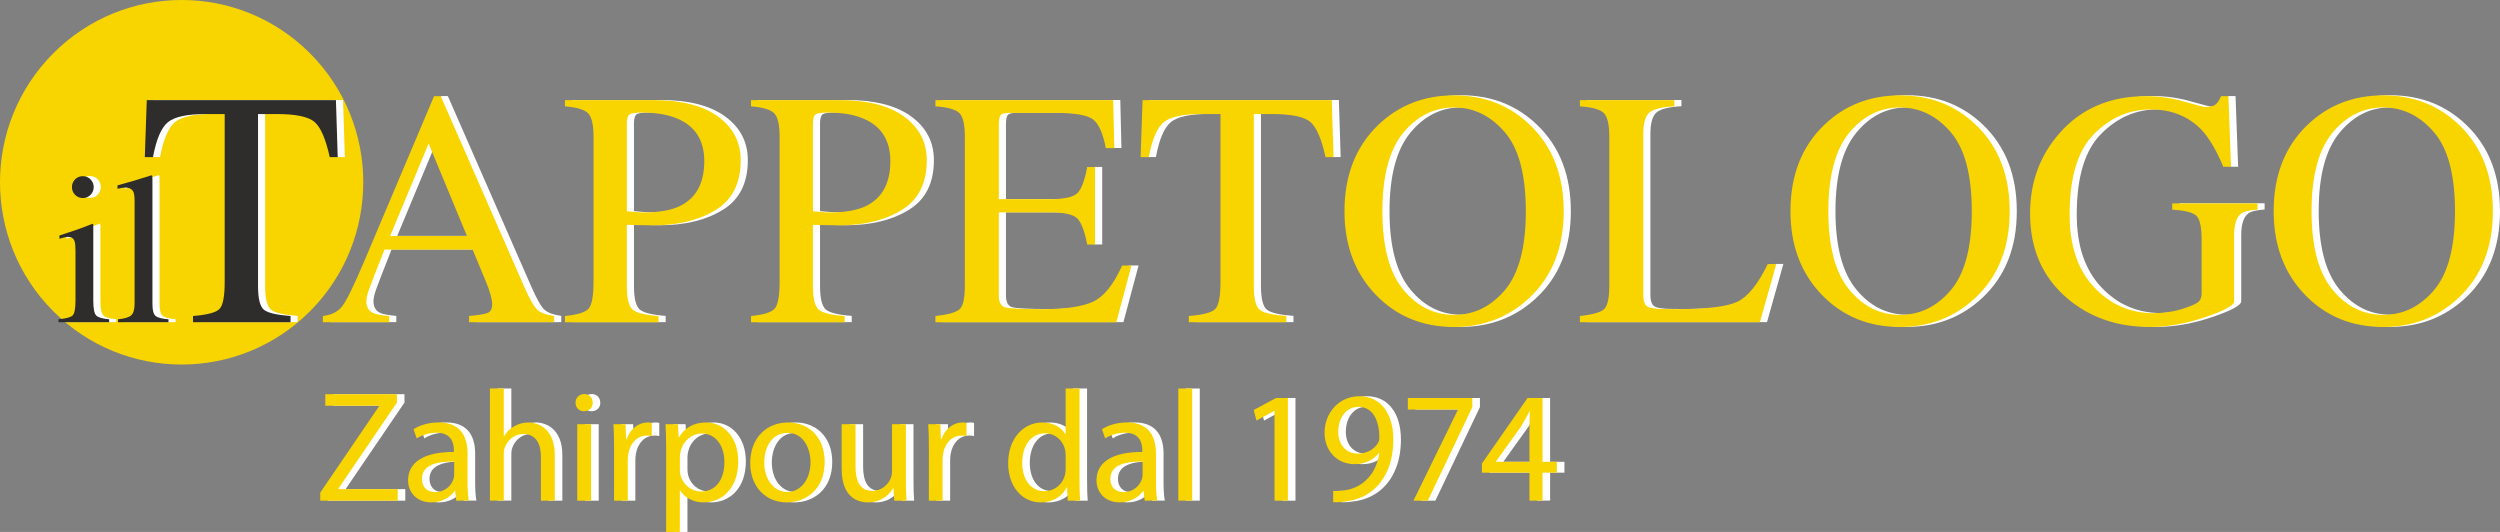 <svg fill="none" height="40" viewBox="0 0 188 40" width="188" xmlns="http://www.w3.org/2000/svg" xmlns:xlink="http://www.w3.org/1999/xlink"><rect x="0" y="0" width="188" height="40" fill="#808080" stroke="none"/><clipPath id="a"><path d="m0 0h188v40h-188z"/></clipPath><g clip-path="url(#a)"><path d="m23.318 23.399c5.334-5.353 5.334-14.031 0-19.384s-13.983-5.353-19.317 0c-5.334 5.353-5.334 14.031 0 19.384 5.334 5.353 13.983 5.353 19.317 0z" fill="#f9d500"/><path d="m4.933 24.003c.559-.053.912-.148 1.058-.287.146-.139.22-.515.22-1.129v-3.753c0-.341-.024-.577-.071-.708-.078-.215-.243-.323-.494-.323-.057-0-.113.005-.169.016-.055.011-.213.052-.474.126v-.244l.337-.11c.915-.299 1.552-.525 1.913-.677.146-.062.24-.093.282-.093.01.038.016.078.015.118v5.649c0 .598.072.974.216 1.125.144.152.469.249.976.291v.22h-3.81zm1.247-10.521c.075-.079.165-.141.265-.183.1-.042.207-.062.316-.06.162-.001.321.047.456.137.135.09.241.218.303.368.062.15.079.315.048.475-.031.16-.109.306-.223.421-.114.115-.26.194-.419.226-.159.032-.324.016-.473-.046-.15-.062-.278-.167-.368-.302-.09-.135-.138-.294-.139-.457-.001-.107.019-.214.059-.314.04-.1.1-.19.176-.266z" fill="#fff"/><path d="m9.411 24.003c.486-.047.815-.146.987-.295s.258-.442.259-.877v-7.687c0-.346-.029-.585-.086-.716-.104-.22-.316-.331-.635-.331-.08.001-.16.009-.239.024-.086.015-.195.039-.325.071v-.26c.706-.189 1.555-.441 2.548-.755.015-.002.03.002.042.011s.021.022.024.036c.01.068.014.136.012.205v9.434c0 .456.079.751.235.885s.481.219.972.256v.22h-3.794z" fill="#fff"/><path d="m11.572 7.52h14.225l.135 4.29h-.602c-.295-1.348-.67-2.225-1.124-2.631-.455-.406-1.411-.61-2.869-.61h-1.4v12.918c0 .973.151 1.575.454 1.808s.966.386 1.99.46v.468h-7.334v-.468c1.065-.083 1.728-.258 1.99-.526.262-.268.393-.947.393-2.037v-12.624h-1.413c-1.392 0-2.34.201-2.844.604-.503.403-.882 1.282-1.136 2.638h-.615z" fill="#fff"/><path d="m24.817 24.223v-.468c.647-.073 1.132-.317 1.456-.733.324-.415.878-1.552 1.663-3.409l5.241-12.389h.501l6.269 14.312c.418.948.751 1.534 1.001 1.759.25.225.669.378 1.259.46v.468h-6.399v-.468c.735-.066 1.209-.145 1.422-.239.213-.094.319-.325.319-.693 0-.123-.041-.339-.123-.65-.09-.335-.205-.663-.344-.982l-1.007-2.428h-6.63c-.653 1.651-1.043 2.659-1.17 3.024-.127.365-.191.653-.191.865 0 .425.172.72.516.883.212.098.613.172 1.201.221v.468zm10.835-6.484-2.883-6.952-2.897 6.952z" fill="#fff"/><path d="m43.02 23.755c.958-.09 1.556-.28 1.794-.571.237-.29.356-.955.356-1.994v-10.934c0-.879-.134-1.458-.401-1.738-.267-.28-.851-.456-1.75-.53v-.469h6.632c2.129 0 3.759.415 4.889 1.245 1.13.83 1.696 1.923 1.697 3.279 0 1.718-.626 2.963-1.879 3.735s-2.821 1.159-4.705 1.159c-.27 0-.616-.006-1.038-.019-.422-.012-.735-.018-.94-.018v4.586c0 .948.145 1.545.436 1.79.291.245.94.405 1.947.478v.468h-7.037zm8.488-14.83c-.712-.312-1.613-.468-2.703-.468-.516 0-.833.052-.952.155-.119.103-.178.331-.178.684v6.582c.45.041.745.066.884.074.14.008.275.012.405.012 1.155 0 2.064-.164 2.727-.493 1.204-.6 1.806-1.722 1.806-3.365 0-1.545-.663-2.605-1.99-3.18z" fill="#fff"/><path d="m57.012 23.755c.958-.09 1.556-.28 1.794-.571.237-.29.356-.955.356-1.994v-10.934c0-.879-.133-1.458-.399-1.738s-.85-.456-1.751-.53v-.469h6.632c2.13 0 3.759.415 4.889 1.245 1.13.83 1.696 1.923 1.697 3.279 0 1.718-.626 2.963-1.88 3.735-1.253.772-2.821 1.159-4.705 1.159-.27 0-.616-.006-1.038-.019-.422-.012-.735-.018-.94-.018v4.586c0 .948.145 1.545.436 1.79.291.245.94.405 1.947.478v.468h-7.039zm8.488-14.83c-.712-.312-1.613-.468-2.703-.468-.516 0-.833.052-.952.155-.119.103-.178.331-.178.684v6.582c.45.041.745.066.884.074.14.008.275.012.405.012 1.155 0 2.064-.164 2.727-.493 1.204-.6 1.806-1.722 1.806-3.365 0-1.545-.663-2.605-1.99-3.18z" fill="#fff"/><path d="m70.881 23.755c.925-.098 1.525-.263 1.8-.495.274-.232.411-.823.411-1.772v-11.231c0-.895-.135-1.481-.405-1.757-.27-.276-.872-.446-1.806-.511v-.469h13.365l.086 3.612h-.639c-.213-1.113-.533-1.832-.958-2.159-.425-.327-1.375-.491-2.85-.491h-3.424c-.37 0-.598.06-.684.179-.086.119-.129.343-.129.672v5.634h3.882c1.073 0 1.757-.159 2.052-.478.295-.319.532-.965.712-1.938h.59v5.831h-.59c-.189-.978-.43-1.625-.725-1.942s-.974-.475-2.039-.474h-3.883v6.25c0 .501.158.797.473.888.316.09 1.261.136 2.836.136 1.705 0 2.964-.187 3.777-.561.812-.374 1.542-1.28 2.188-2.718h.7l-1.141 4.265h-13.6z" fill="#fff"/><path d="m86.457 7.52h14.226l.135 4.29h-.602c-.295-1.348-.669-2.225-1.124-2.631-.455-.406-1.411-.61-2.869-.61h-1.4v12.918c0 .973.151 1.575.454 1.808.303.233.966.386 1.99.46v.468h-7.333v-.468c1.065-.083 1.728-.258 1.99-.526.262-.268.393-.947.393-2.037v-12.624h-1.413c-1.393 0-2.34.201-2.844.604-.503.403-.882 1.282-1.136 2.638h-.613z" fill="#fff"/><path d="m104.172 9.394c1.548-1.487 3.452-2.231 5.712-2.231 2.269 0 4.177.748 5.725 2.243 1.679 1.619 2.518 3.777 2.518 6.472 0 2.737-.868 4.915-2.604 6.533-1.556 1.447-3.436 2.17-5.639 2.17-2.358 0-4.316-.801-5.872-2.404-1.58-1.635-2.371-3.735-2.371-6.299 0-2.695.844-4.856 2.531-6.484zm1.882 12.37c1.041 1.269 2.32 1.904 3.837 1.904 1.484 0 2.753-.618 3.806-1.855 1.054-1.237 1.58-3.215 1.58-5.936 0-2.753-.533-4.742-1.599-5.966-1.066-1.225-2.329-1.837-3.788-1.837-1.508 0-2.785.635-3.831 1.905-1.045 1.27-1.568 3.236-1.568 5.898 0 2.655.521 4.617 1.563 5.886z" fill="#fff"/><path d="m119.343 23.755c.925-.098 1.525-.263 1.799-.495.275-.232.412-.823.412-1.772v-11.231c0-.895-.135-1.481-.406-1.757-.27-.276-.872-.446-1.805-.511v-.469h7.101v.469c-.925.049-1.546.201-1.861.456-.315.255-.473.802-.473 1.641v12.129c0 .279.047.499.142.66.094.16.301.261.621.302.188.025.387.041.596.05.209.008.601.012 1.175.012 2.238 0 3.751-.185 4.538-.555s1.55-1.315 2.288-2.835h.64l-1.231 4.376h-13.536z" fill="#fff"/><path d="m137.708 9.394c1.548-1.487 3.452-2.231 5.712-2.231 2.268 0 4.177.748 5.724 2.243 1.679 1.619 2.519 3.777 2.519 6.472 0 2.737-.868 4.915-2.605 6.533-1.556 1.447-3.435 2.17-5.638 2.17-2.359 0-4.316-.801-5.872-2.404-1.581-1.635-2.371-3.735-2.371-6.299 0-2.695.844-4.856 2.531-6.484zm1.881 12.37c1.042 1.269 2.321 1.904 3.838 1.904 1.483 0 2.752-.618 3.806-1.855s1.58-3.215 1.58-5.936c0-2.753-.533-4.742-1.599-5.966-1.066-1.225-2.328-1.837-3.787-1.837-1.509 0-2.786.635-3.831 1.905-1.046 1.27-1.568 3.236-1.569 5.898 0 2.655.521 4.617 1.562 5.886z" fill="#fff"/><path d="m164.782 7.631c.942.271 1.483.407 1.622.407.36 0 .616-.07.768-.21.151-.14.28-.341.387-.604h.553l.196 5.312h-.577c-.516-1.224-1.049-2.136-1.597-2.736-.991-1.052-2.281-1.579-3.87-1.579-1.613 0-3.032.614-4.257 1.843-1.224 1.229-1.836 3.252-1.836 6.071 0 2.326.61 4.142 1.83 5.448s2.727 1.96 4.521 1.96c.358-.004.715-.033 1.069-.086.396-.054.787-.145 1.167-.271.597-.196.97-.366 1.118-.51.147-.144.221-.355.221-.634v-4.02c0-.975-.138-1.582-.412-1.822-.275-.24-.874-.388-1.799-.445v-.47h6.412v.47c-.622.041-1.036.144-1.241.309-.343.263-.515.805-.516 1.627v4.966c0 .296-.722.69-2.168 1.183-1.445.493-2.836.74-4.17.74-2.457 0-4.529-.719-6.216-2.157-1.859-1.586-2.789-3.714-2.789-6.385 0-2.35.741-4.364 2.224-6.04 1.629-1.849 3.791-2.774 6.486-2.774.972-.001 1.94.136 2.874.406z" fill="#fff"/><path d="m174.045 9.394c1.548-1.487 3.452-2.231 5.712-2.231 2.269 0 4.177.748 5.725 2.243 1.678 1.619 2.518 3.777 2.518 6.472 0 2.737-.868 4.915-2.604 6.533-1.556 1.447-3.436 2.17-5.639 2.17-2.359 0-4.316-.801-5.872-2.404-1.581-1.635-2.371-3.735-2.371-6.299 0-2.695.844-4.856 2.531-6.484zm1.882 12.37c1.041 1.269 2.32 1.904 3.836 1.904 1.484 0 2.753-.618 3.807-1.855s1.581-3.215 1.58-5.936c0-2.753-.533-4.742-1.599-5.966-1.065-1.225-2.328-1.837-3.788-1.837-1.508 0-2.785.635-3.83 1.905-1.046 1.27-1.568 3.236-1.568 5.898 0 2.655.52 4.617 1.561 5.886z" fill="#fff"/><path d="m4.398 24.011c.559-.053.912-.148 1.059-.287s.22-.515.219-1.129v-3.753c0-.341-.024-.577-.071-.708-.078-.215-.243-.323-.494-.323-.057 0-.113.005-.169.016-.055.011-.213.052-.474.126v-.244l.337-.11c.915-.299 1.552-.524 1.913-.677.147-.062.241-.093.282-.093.011.038.016.078.016.118v5.648c0 .599.072.973.216 1.125.144.151.469.249.976.291v.22h-3.811zm1.247-10.521c.075-.078.165-.14.265-.182s.207-.062.315-.059c.162-.001.321.047.456.137.135.09.241.218.303.368.063.15.079.316.048.475-.031.16-.109.306-.223.422s-.26.194-.419.226c-.159.032-.324.016-.474-.046-.15-.062-.278-.167-.368-.302-.09-.135-.138-.294-.138-.457-.002-.108.018-.215.059-.315.04-.1.1-.191.177-.267z" fill="#2e2d2c"/><path d="m8.875 24.011c.487-.047.816-.146.987-.295s.258-.442.259-.877v-7.688c0-.346-.029-.585-.086-.716-.104-.22-.316-.331-.635-.331-.08.001-.16.009-.239.024-.086.016-.195.039-.325.071v-.259c.706-.189 1.555-.441 2.549-.756.015-.002.03.002.042.011s.021.022.024.036c.01.068.014.136.012.205v9.434c0 .456.078.751.235.885s.481.219.972.256v.22h-3.794z" fill="#2e2d2c"/><path d="m11.037 7.528h14.225l.135 4.29h-.602c-.295-1.348-.67-2.225-1.124-2.631s-1.411-.61-2.869-.61h-1.399v12.918c0 .973.152 1.575.455 1.808s.967.386 1.99.46v.469h-7.335v-.469c1.064-.083 1.728-.258 1.99-.526.262-.268.393-.947.393-2.037v-12.624h-1.413c-1.392 0-2.34.201-2.844.604s-.882 1.282-1.136 2.638h-.614z" fill="#2e2d2c"/><path d="m24.281 24.231v-.469c.647-.073 1.132-.317 1.456-.733.324-.415.878-1.552 1.664-3.408l5.241-12.389h.501l6.269 14.312c.418.948.751 1.534 1.001 1.759.25.225.669.378 1.259.459v.468h-6.398v-.469c.735-.065 1.209-.145 1.422-.239.213-.094.32-.325.319-.693 0-.123-.041-.339-.123-.65-.09-.335-.205-.663-.344-.982l-1.007-2.428h-6.63c-.653 1.651-1.044 2.659-1.172 3.024-.128.365-.191.653-.189.865 0 .425.172.72.516.883.212.098.613.172 1.201.221v.469zm10.835-6.484-2.883-6.952-2.897 6.952z" fill="#f9d500"/><path d="m42.484 23.763c.958-.09 1.556-.28 1.793-.571.237-.291.356-.955.356-1.994v-10.934c0-.879-.133-1.459-.399-1.738-.266-.28-.85-.456-1.751-.53v-.468h6.632c2.129 0 3.759.415 4.889 1.245 1.13.83 1.696 1.923 1.697 3.279 0 1.718-.626 2.963-1.879 3.735s-2.821 1.159-4.705 1.159c-.27 0-.616-.006-1.038-.018-.422-.012-.735-.018-.94-.018v4.586c0 .948.145 1.545.436 1.79.291.245.94.405 1.947.478v.469h-7.039zm8.489-14.829c-.713-.312-1.613-.468-2.703-.468-.516 0-.834.052-.952.155-.118.103-.178.331-.178.684v6.582c.45.041.745.066.884.074.139.008.274.012.406.012 1.155 0 2.064-.164 2.727-.493 1.204-.6 1.806-1.721 1.806-3.365 0-1.545-.663-2.605-1.99-3.181z" fill="#f9d500"/><path d="m56.477 23.763c.958-.09 1.556-.28 1.794-.571.237-.291.356-.955.356-1.994v-10.934c0-.879-.134-1.459-.401-1.738-.267-.28-.851-.456-1.75-.53v-.468h6.632c2.129 0 3.759.415 4.889 1.245 1.13.83 1.696 1.923 1.697 3.279 0 1.718-.626 2.963-1.879 3.735s-2.821 1.159-4.705 1.159c-.27 0-.616-.006-1.038-.018-.422-.012-.735-.018-.94-.018v4.586c0 .948.145 1.545.436 1.79.291.245.94.405 1.948.478v.469h-7.038zm8.488-14.829c-.713-.312-1.613-.468-2.703-.468-.516 0-.833.052-.952.155-.119.103-.178.331-.178.684v6.582c.45.041.745.066.885.074.14.008.275.012.405.012 1.155 0 2.064-.164 2.727-.493 1.204-.6 1.806-1.721 1.806-3.365 0-1.545-.663-2.605-1.99-3.181z" fill="#f9d500"/><path d="m70.345 23.763c.925-.098 1.525-.263 1.8-.495.275-.232.412-.823.411-1.772v-11.231c0-.895-.135-1.481-.405-1.757-.27-.276-.872-.446-1.806-.511v-.468h13.366l.086 3.612h-.639c-.213-1.113-.533-1.832-.959-2.16-.426-.327-1.375-.491-2.85-.491h-3.424c-.37 0-.598.06-.684.179-.086.119-.129.343-.129.672v5.634h3.882c1.073 0 1.756-.159 2.051-.478.295-.319.532-.965.713-1.938h.59v5.829h-.59c-.188-.978-.43-1.625-.725-1.942s-.975-.474-2.04-.473h-3.882v6.25c0 .501.158.797.473.888.316.09 1.261.136 2.836.136 1.707 0 2.966-.187 3.777-.561.811-.374 1.54-1.28 2.189-2.719h.7l-1.141 4.265h-13.6z" fill="#f9d500"/><path d="m85.922 7.528h14.225l.136 4.29h-.603c-.294-1.348-.669-2.225-1.124-2.631s-1.411-.61-2.869-.61h-1.4v12.918c0 .973.151 1.575.454 1.808.303.233.966.386 1.99.46v.469h-7.333v-.469c1.065-.083 1.728-.258 1.99-.526.262-.268.393-.947.393-2.037v-12.624h-1.413c-1.393 0-2.34.201-2.844.604-.503.403-.882 1.282-1.137 2.638h-.614z" fill="#f9d500"/><path d="m103.636 9.402c1.548-1.487 3.452-2.231 5.712-2.231 2.268 0 4.177.748 5.725 2.243 1.678 1.619 2.518 3.777 2.518 6.472 0 2.737-.868 4.915-2.604 6.533-1.557 1.447-3.436 2.17-5.639 2.17-2.359 0-4.316-.801-5.872-2.404-1.58-1.635-2.371-3.735-2.371-6.299.001-2.695.844-4.856 2.531-6.484zm1.882 12.37c1.041 1.27 2.32 1.905 3.837 1.905 1.484 0 2.753-.618 3.806-1.855 1.054-1.237 1.581-3.216 1.581-5.936 0-2.753-.533-4.742-1.599-5.966-1.066-1.225-2.329-1.837-3.788-1.837-1.509 0-2.786.635-3.831 1.904-1.046 1.27-1.568 3.236-1.568 5.898 0 2.655.521 4.617 1.561 5.886z" fill="#f9d500"/><path d="m118.807 23.763c.926-.098 1.526-.263 1.8-.495s.411-.823.412-1.772v-11.231c0-.895-.136-1.481-.406-1.757-.27-.276-.872-.446-1.806-.511v-.468h7.101v.468c-.926.049-1.546.201-1.861.456-.316.255-.473.801-.472 1.639v12.13c0 .28.047.499.142.66.094.16.301.261.621.302.188.025.387.041.596.05.21.008.601.012 1.175.012 2.238 0 3.751-.185 4.538-.555.788-.37 1.55-1.315 2.288-2.836h.64l-1.232 4.376h-13.536z" fill="#f9d500"/><path d="m137.173 9.402c1.546-1.487 3.451-2.231 5.713-2.231 2.268 0 4.177.748 5.724 2.243 1.679 1.619 2.519 3.777 2.519 6.472 0 2.737-.868 4.915-2.605 6.533-1.556 1.447-3.435 2.17-5.638 2.17-2.359 0-4.316-.801-5.872-2.404-1.581-1.635-2.371-3.735-2.371-6.299-.001-2.695.842-4.856 2.53-6.484zm1.881 12.37c1.042 1.27 2.321 1.905 3.837 1.905 1.485 0 2.753-.618 3.807-1.855 1.053-1.237 1.58-3.216 1.58-5.936 0-2.753-.533-4.742-1.599-5.966-1.066-1.225-2.329-1.837-3.788-1.837-1.508 0-2.785.635-3.831 1.904-1.045 1.27-1.568 3.236-1.568 5.898 0 2.655.52 4.617 1.562 5.886z" fill="#f9d500"/><path d="m164.247 7.639c.942.271 1.483.407 1.622.407.36 0 .616-.07.768-.21.151-.14.28-.341.386-.604h.553l.197 5.313h-.578c-.516-1.224-1.048-2.136-1.596-2.736-.992-1.052-2.282-1.579-3.87-1.579-1.614 0-3.033.614-4.257 1.843-1.224 1.229-1.836 3.252-1.837 6.071 0 2.326.611 4.142 1.831 5.448s2.727 1.96 4.521 1.96c.357-.004.714-.033 1.068-.086.397-.054.787-.145 1.167-.271.598-.196.971-.366 1.118-.51.147-.144.221-.355.221-.634v-4.02c0-.975-.137-1.582-.411-1.822-.275-.24-.875-.388-1.8-.446v-.468h6.413v.468c-.623.041-1.037.144-1.241.309-.344.263-.516.806-.516 1.627v4.966c0 .296-.723.69-2.168 1.183-1.446.493-2.836.74-4.171.74-2.457 0-4.529-.719-6.216-2.158-1.859-1.586-2.789-3.714-2.788-6.385 0-2.35.741-4.364 2.223-6.04 1.63-1.849 3.792-2.774 6.486-2.774.973-0 1.941.137 2.875.407z" fill="#f9d500"/><path d="m173.51 9.402c1.548-1.487 3.452-2.231 5.712-2.231 2.268 0 4.176.748 5.724 2.243 1.679 1.619 2.519 3.777 2.519 6.472 0 2.737-.869 4.915-2.605 6.533-1.556 1.447-3.435 2.17-5.638 2.17-2.359 0-4.316-.801-5.872-2.404-1.581-1.635-2.371-3.735-2.371-6.299 0-2.695.844-4.856 2.531-6.484zm1.881 12.37c1.042 1.27 2.321 1.905 3.838 1.905 1.484 0 2.752-.618 3.806-1.855 1.053-1.237 1.58-3.216 1.58-5.936 0-2.753-.533-4.742-1.599-5.966-1.066-1.225-2.328-1.837-3.787-1.837-1.509 0-2.786.635-3.831 1.904-1.046 1.27-1.569 3.236-1.569 5.898 0 2.655.521 4.617 1.562 5.886z" fill="#f9d500"/><path d="m24.653 37.043 4.427-6.497v-.036h-4.048v-.867h5.384v.63l-4.402 6.472v.036h4.463v.867h-5.824z" fill="#fff"/><path d="m34.879 37.648-.083-.725h-.035c-.32.452-.935.856-1.752.856-1.16 0-1.752-.82-1.752-1.651 0-1.39 1.231-2.15 3.445-2.138v-.119c0-.475-.13-1.331-1.302-1.331-.533 0-1.089.166-1.492.427l-.237-.689c.473-.31 1.16-.511 1.882-.511 1.752 0 2.178 1.2 2.178 2.353v2.15c0 .499.024.986.095 1.377zm-.154-2.934c-1.136-.024-2.426.178-2.426 1.295 0 .677.45.998.982.998.746 0 1.219-.475 1.385-.962.037-.107.057-.219.059-.332z" fill="#fff"/><path d="m37.412 29.215h1.041v3.587h.024c.176-.309.434-.564.746-.736.323-.191.691-.293 1.065-.297.769 0 2.0.475 2 2.458v3.421h-1.042v-3.302c0-.926-.343-1.71-1.327-1.71-.675 0-1.207.475-1.396 1.045-.059.143-.071.297-.071.499v3.467h-1.04z" fill="#fff"/><path d="m45.141 30.285c.012.356-.249.641-.663.641-.367 0-.627-.285-.627-.641 0-.368.272-.653.651-.653.391 0 .639.285.639.653zm-1.16 7.364v-5.749h1.042v5.749z" fill="#fff"/><path d="m46.75 33.693c0-.677-.012-1.259-.048-1.795h.911l.035 1.129h.048c.26-.772.888-1.259 1.586-1.259.1-.001.199.011.296.036v.986c-.117-.025-.236-.037-.355-.035-.734 0-1.255.557-1.397 1.342-.029.161-.045.324-.048.487v3.064h-1.03z" fill="#fff"/><path d="m50.668 33.776c0-.736-.023-1.331-.048-1.877h.935l.047.986h.024c.426-.701 1.101-1.116 2.036-1.116 1.385 0 2.426 1.176 2.426 2.922 0 2.067-1.254 3.088-2.604 3.088-.758 0-1.419-.333-1.764-.903h-.024v3.124h-1.03zm1.03 1.532c.003.144.019.287.048.427.189.724.817 1.223 1.562 1.223 1.101 0 1.74-.903 1.74-2.221 0-1.152-.604-2.138-1.705-2.138-.71 0-1.373.511-1.573 1.295-.042.139-.066.282-.071.427z" fill="#fff"/><path d="m62.586 34.727c0 2.126-1.468 3.053-2.853 3.053-1.55 0-2.745-1.14-2.745-2.957 0-1.924 1.254-3.053 2.84-3.053 1.645 0 2.757 1.2 2.757 2.957zm-4.545.059c0 1.259.722 2.209 1.74 2.209.994 0 1.74-.938 1.74-2.233 0-.974-.485-2.209-1.716-2.209-1.231 0-1.764 1.14-1.764 2.233z" fill="#fff"/><path d="m68.694 36.081c0 .594.012 1.117.048 1.568h-.923l-.059-.938h-.024c-.272.464-.876 1.069-1.894 1.069-.899 0-1.976-.499-1.976-2.518v-3.361h1.041v3.183c0 1.093.331 1.829 1.278 1.829.698 0 1.184-.487 1.373-.95.063-.171.095-.352.095-.534v-3.529h1.041z" fill="#fff"/><path d="m70.421 33.693c0-.677-.012-1.259-.048-1.795h.912l.035 1.129h.047c.26-.772.888-1.259 1.586-1.259.1-.001.199.011.296.036v.986c-.117-.025-.236-.037-.355-.035-.734 0-1.255.557-1.397 1.342-.029.161-.045.324-.047.487v3.064h-1.03z" fill="#fff"/><path d="m81.748 29.215v6.948c0 .511.012 1.093.048 1.486h-.935l-.048-.997h-.023c-.32.641-1.018 1.128-1.953 1.128-1.385 0-2.45-1.176-2.45-2.922-.012-1.912 1.172-3.088 2.568-3.088.876 0 1.468.416 1.728.879h.024v-3.434zm-1.041 5.024c.002-.148-.014-.295-.048-.439-.154-.665-.722-1.212-1.503-1.212-1.077 0-1.716.95-1.716 2.221 0 1.164.568 2.126 1.693 2.126.698 0 1.337-.464 1.527-1.247.035-.148.051-.299.048-.451z" fill="#fff"/><path d="m86.648 37.648-.083-.725h-.035c-.32.452-.935.856-1.752.856-1.16 0-1.752-.82-1.752-1.651 0-1.39 1.231-2.15 3.444-2.138v-.119c0-.475-.13-1.331-1.302-1.331-.533 0-1.089.166-1.492.427l-.237-.689c.473-.31 1.16-.511 1.882-.511 1.752 0 2.178 1.2 2.178 2.353v2.15c0 .499.024.986.095 1.377zm-.154-2.934c-1.136-.024-2.426.178-2.426 1.295 0 .677.45.998.983.998.746 0 1.219-.475 1.385-.962.037-.107.057-.219.059-.332z" fill="#fff"/><path d="m89.18 29.215h1.042v8.433h-1.042z" fill="#fff"/><path d="m96.413 30.902h-.024l-1.337.725-.201-.796 1.681-.903h.888v7.72h-1.006z" fill="#fff"/><path d="m100.827 36.912c.225.024.485 0 .84-.036.604-.083 1.173-.333 1.61-.749.509-.464.876-1.14 1.018-2.054h-.035c-.426.522-1.042.831-1.811.831-1.385 0-2.273-1.045-2.273-2.363 0-1.461 1.054-2.744 2.628-2.744s2.545 1.282 2.545 3.254c0 1.698-.569 2.886-1.327 3.622-.592.582-1.408.939-2.237 1.033-.317.052-.638.072-.959.059zm.379-4.442c0 .962.58 1.641 1.481 1.641.698 0 1.242-.345 1.514-.808.06-.095.095-.214.095-.38 0-1.318-.485-2.328-1.573-2.328-.89-.002-1.517.783-1.517 1.877z" fill="#fff"/><path d="m111.29 29.928v.689l-3.35 7.031h-1.077l3.338-6.829v-.024h-3.763v-.867z" fill="#fff"/><path d="m115.586 37.648v-2.102h-3.575v-.689l3.433-4.929h1.125v4.798h1.077v.819h-1.077v2.102zm0-2.921v-2.577c0-.404.012-.808.035-1.212h-.035c-.237.451-.426.784-.639 1.14l-1.882 2.625v.024z" fill="#fff"/><g fill="#f9d500"><path d="m24.083 37.043 4.427-6.497v-.036h-4.048v-.867h5.385v.63l-4.403 6.472v.036h4.462v.867h-5.823z"/><path d="m34.309 37.648-.083-.725h-.035c-.319.452-.935.856-1.752.856-1.16 0-1.752-.82-1.752-1.651 0-1.39 1.231-2.15 3.444-2.138v-.119c0-.475-.13-1.331-1.302-1.331-.533 0-1.089.166-1.492.427l-.237-.689c.473-.31 1.16-.511 1.882-.511 1.752 0 2.178 1.2 2.178 2.353v2.15c0 .499.023.986.095 1.377zm-.154-2.934c-1.136-.024-2.426.178-2.426 1.295 0 .677.45.998.982.998.746 0 1.219-.475 1.385-.962.037-.107.057-.219.059-.332z"/><path d="m36.842 29.215h1.042v3.587h.024c.176-.309.434-.564.745-.736.323-.191.69-.293 1.065-.297.769 0 2.001.475 2.001 2.458v3.421h-1.042v-3.302c0-.926-.343-1.71-1.327-1.71-.675 0-1.207.475-1.397 1.045-.059.143-.071.297-.071.499v3.467h-1.041z"/><path d="m44.57 30.285c.012.356-.247.641-.663.641-.367 0-.627-.285-.627-.641 0-.368.272-.653.651-.653.391 0 .639.285.639.653zm-1.16 7.364v-5.749h1.041v5.749z"/><path d="m46.179 33.693c0-.677-.012-1.259-.047-1.795h.911l.035 1.129h.048c.26-.772.887-1.259 1.586-1.259.1-.001.199.011.296.036v.986c-.117-.025-.236-.037-.355-.035-.734 0-1.255.557-1.397 1.342-.029.161-.045.324-.048.487v3.064h-1.03z"/><path d="m50.096 33.776c0-.736-.024-1.331-.048-1.877h.935l.048.986h.024c.426-.701 1.101-1.116 2.036-1.116 1.385 0 2.426 1.176 2.426 2.922 0 2.067-1.254 3.088-2.604 3.088-.758 0-1.419-.333-1.764-.903h-.024v3.124h-1.03zm1.03 1.532c.003.144.019.287.048.427.189.724.817 1.223 1.562 1.223 1.101 0 1.74-.903 1.74-2.221 0-1.152-.604-2.138-1.705-2.138-.71 0-1.373.511-1.573 1.295-.042.139-.066.282-.071.427z"/><path d="m62.016 34.727c0 2.126-1.468 3.053-2.853 3.053-1.55 0-2.745-1.14-2.745-2.957 0-1.924 1.255-3.053 2.841-3.053 1.645 0 2.757 1.2 2.757 2.957zm-4.545.059c0 1.259.722 2.209 1.74 2.209.994 0 1.74-.938 1.74-2.233 0-.974-.485-2.209-1.716-2.209-1.231 0-1.764 1.14-1.764 2.233z"/><path d="m68.123 36.081c0 .594.012 1.117.048 1.568h-.923l-.059-.938h-.024c-.272.464-.876 1.069-1.894 1.069-.899 0-1.977-.499-1.977-2.518v-3.361h1.042v3.183c0 1.093.331 1.829 1.278 1.829.698 0 1.184-.487 1.373-.95.063-.171.095-.352.095-.534v-3.529h1.041z"/><path d="m69.852 33.693c0-.677-.012-1.259-.048-1.795h.911l.035 1.129h.047c.26-.772.888-1.259 1.586-1.259.1-.001.199.011.296.036v.986c-.117-.025-.236-.037-.355-.035-.734 0-1.254.557-1.397 1.342-.029.161-.045.324-.047.487v3.064h-1.03z"/><path d="m81.178 29.215v6.948c0 .511.012 1.093.048 1.486h-.935l-.048-.997h-.024c-.32.641-1.018 1.128-1.953 1.128-1.385 0-2.45-1.176-2.45-2.922-.012-1.912 1.172-3.088 2.568-3.088.876 0 1.468.416 1.728.879h.023v-3.434zm-1.042 5.024c.002-.148-.014-.295-.047-.439-.154-.665-.722-1.212-1.503-1.212-1.077 0-1.716.95-1.716 2.221 0 1.164.568 2.126 1.693 2.126.698 0 1.337-.464 1.527-1.247.034-.148.05-.299.047-.451z"/><path d="m86.078 37.648-.083-.725h-.035c-.32.452-.935.856-1.752.856-1.16 0-1.752-.82-1.752-1.651 0-1.39 1.231-2.15 3.444-2.138v-.119c0-.475-.13-1.331-1.302-1.331-.532 0-1.089.166-1.491.427l-.237-.689c.473-.31 1.16-.511 1.882-.511 1.752 0 2.178 1.2 2.178 2.353v2.15c0 .499.024.986.095 1.377zm-.154-2.934c-1.137-.024-2.426.178-2.426 1.295 0 .677.45.998.983.998.746 0 1.219-.475 1.385-.962.037-.107.057-.219.059-.332z"/><path d="m88.611 29.215h1.042v8.433h-1.042z"/><path d="m95.843 30.902h-.024l-1.337.725-.202-.796 1.681-.903h.888v7.72h-1.005z"/><path d="m100.257 36.912c.225.024.485 0 .84-.036.604-.083 1.172-.333 1.61-.749.509-.464.876-1.14 1.018-2.054h-.036c-.426.522-1.041.831-1.81.831-1.385 0-2.273-1.045-2.273-2.363 0-1.461 1.054-2.744 2.628-2.744s2.544 1.282 2.544 3.254c0 1.698-.568 2.886-1.326 3.622-.592.582-1.409.939-2.237 1.033-.317.052-.638.072-.959.059zm.379-4.442c0 .962.58 1.641 1.48 1.641.699 0 1.243-.345 1.515-.808.06-.095.095-.214.095-.38 0-1.318-.485-2.328-1.573-2.328-.89-.002-1.517.783-1.517 1.877z"/><path d="m110.72 29.928v.689l-3.35 7.031h-1.077l3.339-6.829v-.024h-3.763v-.867z"/><path d="m115.016 37.648v-2.102h-3.575v-.689l3.433-4.929h1.124v4.798h1.077v.819h-1.077v2.102zm0-2.921v-2.577c0-.404.012-.808.035-1.212h-.035c-.237.451-.426.784-.639 1.14l-1.882 2.625v.024z"/></g></g></svg>